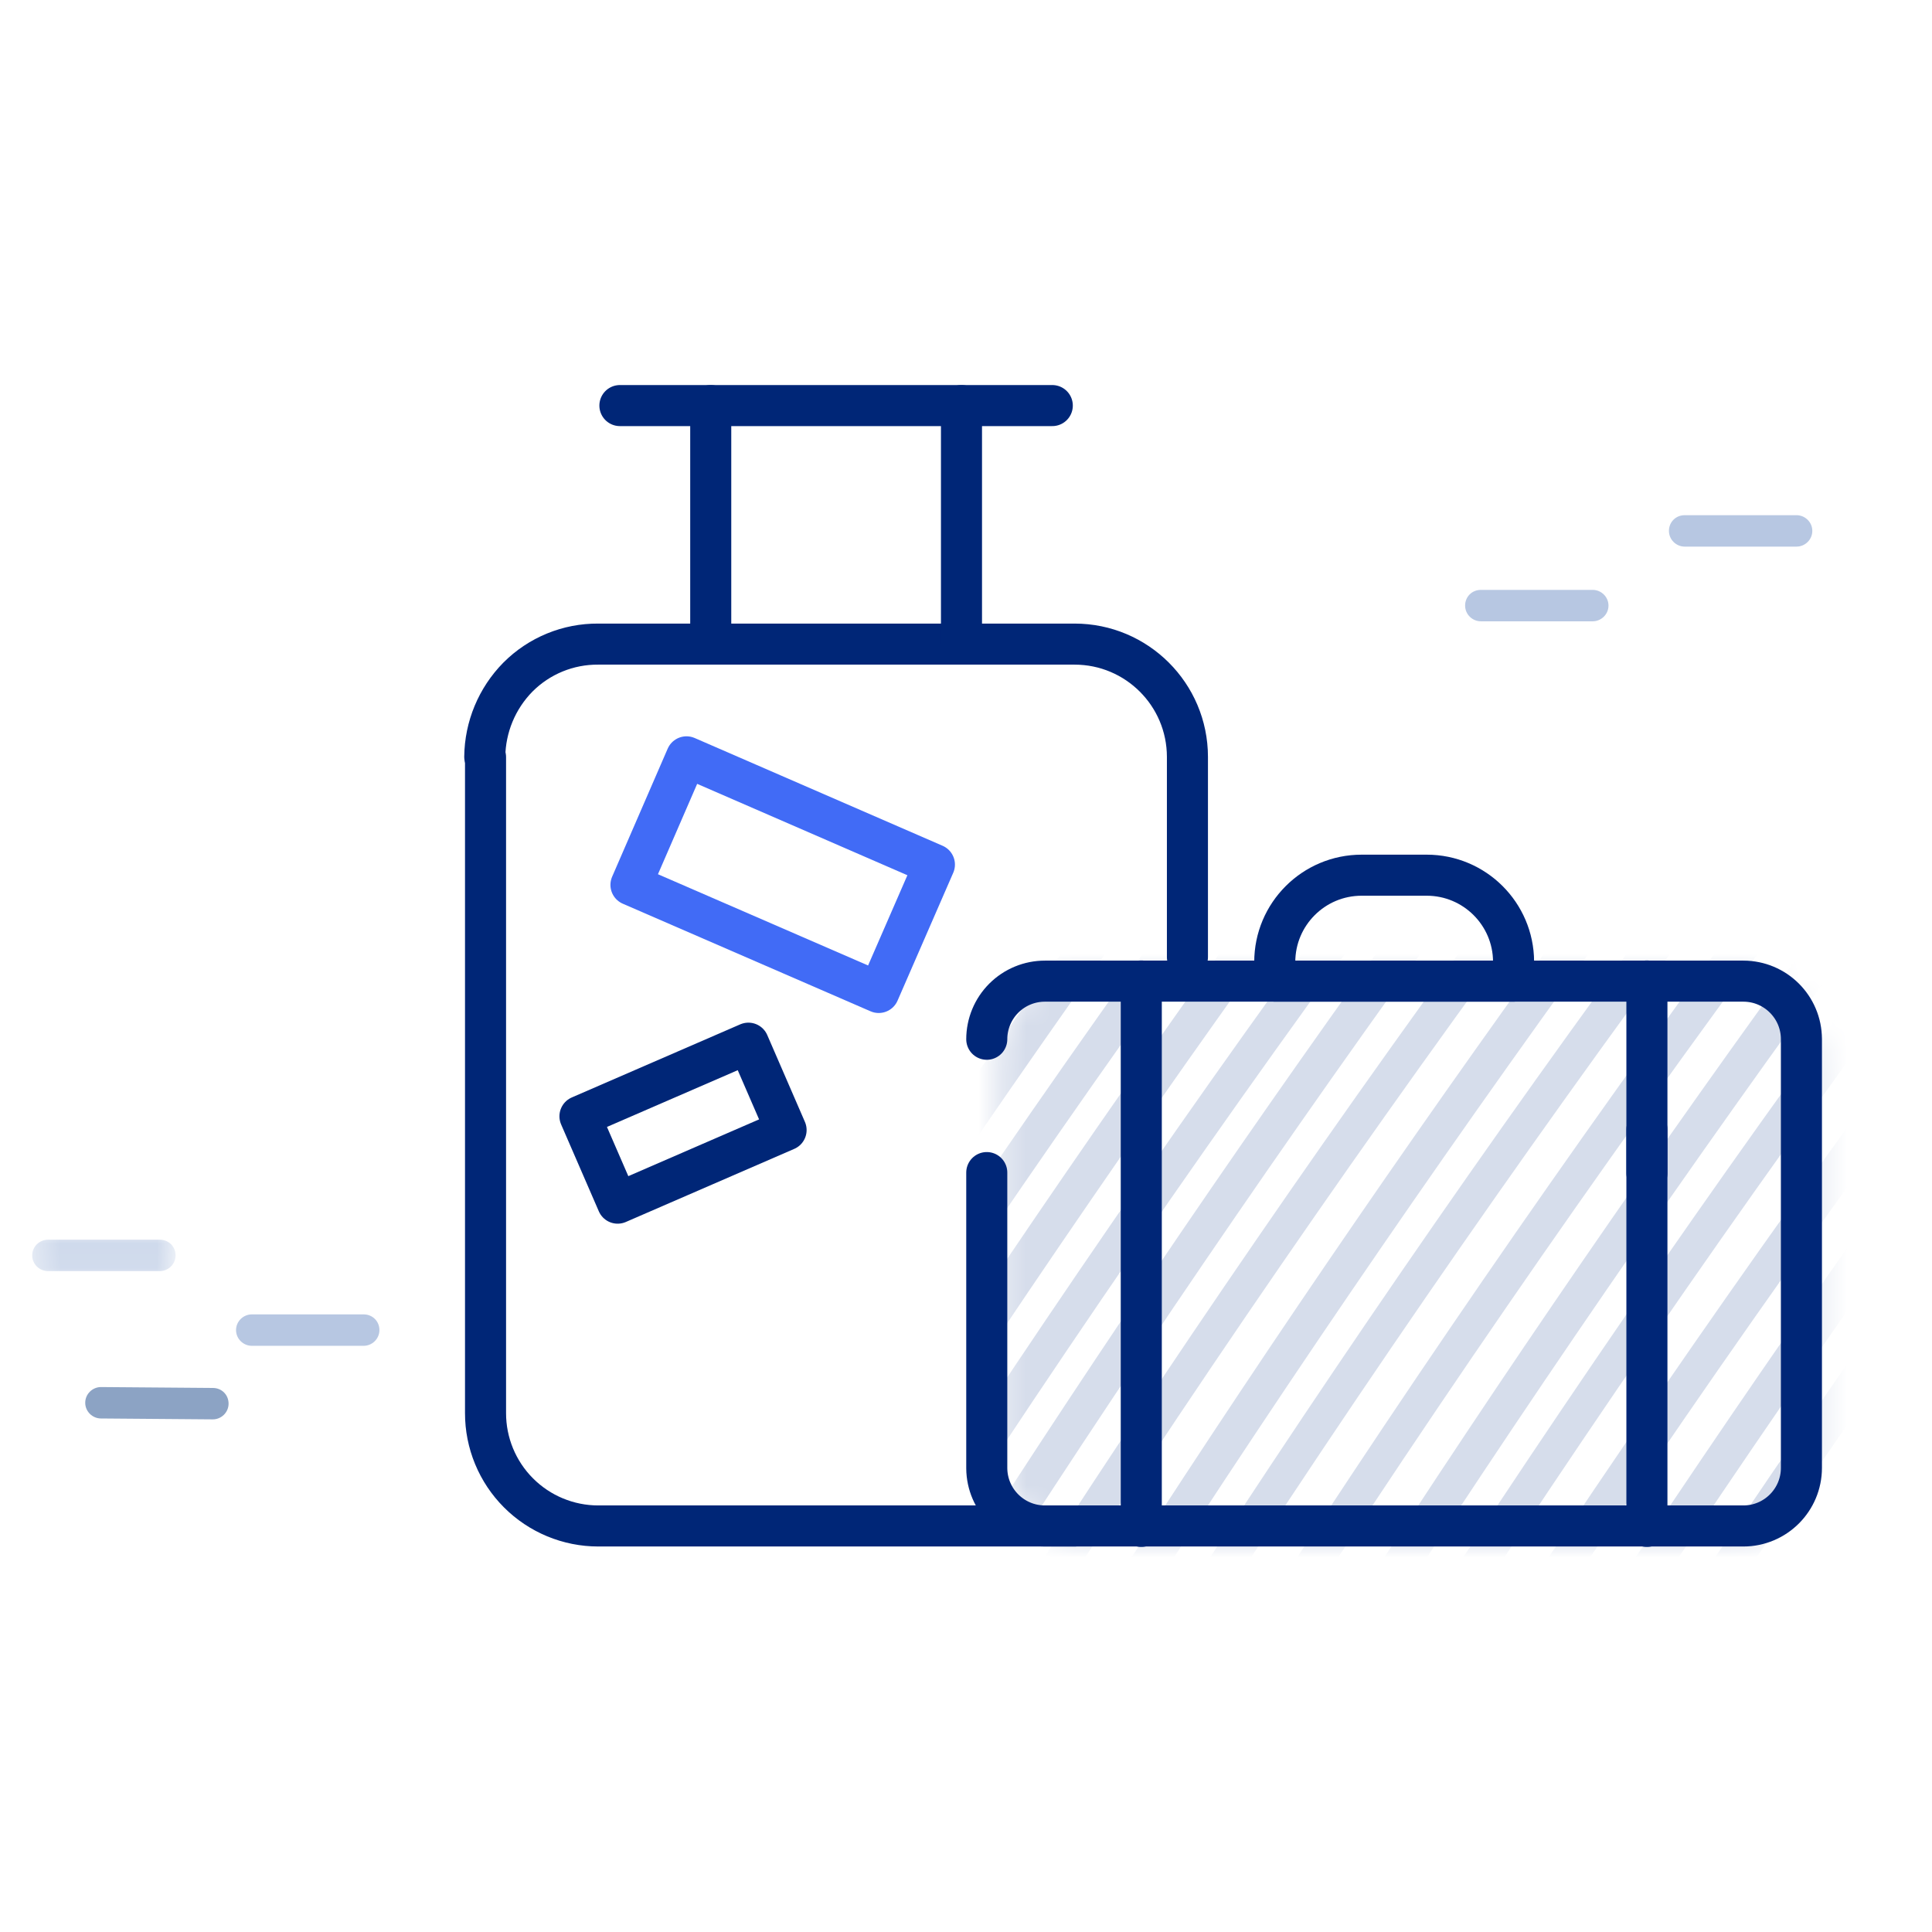 <svg width="80" height="80" viewBox="0 0 80 80" fill="none" xmlns="http://www.w3.org/2000/svg">
<path fill-rule="evenodd" clip-rule="evenodd" d="M74.393 22.634H69.758C69.412 22.634 69.107 22.349 69.107 21.983C69.107 21.617 69.392 21.333 69.758 21.333H74.393C74.739 21.333 75.044 21.617 75.044 21.983C75.044 22.349 74.739 22.634 74.393 22.634Z" fill="#B7C7E2"/>
<path fill-rule="evenodd" clip-rule="evenodd" d="M65.953 25.727H61.318C60.971 25.727 60.667 25.442 60.667 25.076C60.667 24.71 60.952 24.426 61.318 24.426H65.953C66.298 24.426 66.604 24.71 66.604 25.076C66.604 25.442 66.298 25.727 65.953 25.727Z" fill="#B7C7E2"/>
<path fill-rule="evenodd" clip-rule="evenodd" d="M4.175 58.736L8.809 58.773C9.156 58.776 9.462 58.493 9.465 58.127C9.468 57.761 9.186 57.475 8.82 57.472L4.185 57.435C3.839 57.432 3.532 57.714 3.529 58.08C3.526 58.447 3.829 58.733 4.175 58.736Z" fill="#8CA3C4"/>
<mask id="mask0_581_1405" style="mask-type:alpha" maskUnits="userSpaceOnUse" x="1" y="51" width="7" height="2">
<path fill-rule="evenodd" clip-rule="evenodd" d="M1.333 51.333H7.27V52.634H1.333V51.333Z" fill="white"/>
</mask>
<g mask="url(#mask0_581_1405)">
<path fill-rule="evenodd" clip-rule="evenodd" d="M1.984 52.634H6.619C6.965 52.634 7.27 52.349 7.27 51.983C7.27 51.617 6.985 51.333 6.619 51.333H1.984C1.638 51.333 1.333 51.617 1.333 51.983C1.333 52.349 1.638 52.634 1.984 52.634Z" fill="#B7C7E2"/>
</g>
<path fill-rule="evenodd" clip-rule="evenodd" d="M10.425 55.727H15.06C15.405 55.727 15.711 55.442 15.711 55.076C15.711 54.711 15.426 54.426 15.06 54.426H10.425C10.079 54.426 9.774 54.711 9.774 55.076C9.774 55.442 10.079 55.727 10.425 55.727Z" fill="#B7C7E2"/>
<mask id="mask1_581_1405" style="mask-type:alpha" maskUnits="userSpaceOnUse" x="41" y="40" width="35" height="24">
<rect x="41.333" y="40" width="34" height="24" rx="4" fill="#C4C4C4"/>
</mask>
<g mask="url(#mask1_581_1405)">
<path fill-rule="evenodd" clip-rule="evenodd" d="M30.273 62.403C36.973 51.998 43.928 41.877 51.139 32.042C50.87 32.029 50.601 32.018 50.331 32.005C49.995 31.989 49.65 32.019 49.313 32.003C42.677 41.09 36.228 50.458 30 60.111C30.066 60.889 30.132 61.667 30.273 62.403Z" fill="#D6DDEB"/>
<path fill-rule="evenodd" clip-rule="evenodd" d="M40.939 65.737C47.64 55.331 54.595 45.21 61.806 35.376C61.537 35.363 61.267 35.351 60.998 35.338C60.662 35.322 60.316 35.352 59.98 35.336C53.344 44.423 46.894 53.791 40.667 63.444C40.733 64.222 40.799 65.001 40.939 65.737Z" fill="#D6DDEB"/>
<path fill-rule="evenodd" clip-rule="evenodd" d="M34.939 65.07C41.64 54.665 48.595 44.544 55.806 34.709C55.537 34.696 55.267 34.684 54.998 34.671C54.662 34.656 54.316 34.686 53.98 34.67C47.344 43.757 40.894 53.125 34.667 62.777C34.733 63.556 34.799 64.334 34.939 65.07Z" fill="#D6DDEB"/>
<path fill-rule="evenodd" clip-rule="evenodd" d="M46.939 67.07C53.64 56.665 60.595 46.544 67.806 36.709C67.537 36.696 67.267 36.684 66.998 36.671C66.662 36.656 66.316 36.686 65.98 36.67C59.344 45.757 52.894 55.125 46.667 64.777C46.733 65.556 46.799 66.334 46.939 67.07Z" fill="#D6DDEB"/>
<path fill-rule="evenodd" clip-rule="evenodd" d="M56.298 68.78C62.999 58.375 69.954 48.254 77.165 38.419C76.896 38.406 76.626 38.395 76.356 38.382C76.02 38.366 75.675 38.396 75.338 38.38C68.702 47.467 62.253 56.835 56.025 66.487C56.092 67.266 56.157 68.044 56.298 68.78Z" fill="#D6DDEB"/>
<path fill-rule="evenodd" clip-rule="evenodd" d="M63.631 73.447C70.332 63.042 77.287 52.921 84.498 43.086C84.229 43.073 83.959 43.061 83.69 43.048C83.354 43.033 83.008 43.063 82.672 43.047C76.036 52.133 69.587 61.502 63.359 71.154C63.425 71.933 63.491 72.711 63.631 73.447Z" fill="#D6DDEB"/>
<path fill-rule="evenodd" clip-rule="evenodd" d="M30.641 64.153C30.807 64.753 30.971 65.354 31.17 65.957C38.46 54.529 46.096 43.436 54.04 32.723C53.559 32.565 53.044 32.404 52.555 32.29C44.961 42.563 37.641 53.214 30.641 64.153Z" fill="#D6DDEB"/>
<path fill-rule="evenodd" clip-rule="evenodd" d="M41.308 67.487C41.473 68.087 41.638 68.687 41.837 69.29C49.127 57.862 56.763 46.77 64.707 36.057C64.225 35.898 63.711 35.737 63.222 35.623C55.628 45.896 48.307 56.547 41.308 67.487Z" fill="#D6DDEB"/>
<path fill-rule="evenodd" clip-rule="evenodd" d="M50.667 69.197C50.832 69.797 50.997 70.397 51.196 71C58.485 59.572 66.122 48.48 74.065 37.767C73.584 37.608 73.07 37.448 72.581 37.333C64.986 47.607 57.666 58.258 50.667 69.197Z" fill="#D6DDEB"/>
<path fill-rule="evenodd" clip-rule="evenodd" d="M58 73.864C58.165 74.464 58.33 75.064 58.529 75.667C65.819 64.239 73.455 53.147 81.399 42.434C80.918 42.275 80.403 42.114 79.914 42C72.32 52.273 64.999 62.924 58 73.864Z" fill="#D6DDEB"/>
<path fill-rule="evenodd" clip-rule="evenodd" d="M35.308 66.82C35.473 67.42 35.638 68.02 35.837 68.623C43.127 57.195 50.763 46.103 58.706 35.39C58.225 35.231 57.711 35.071 57.222 34.956C49.628 45.23 42.307 55.881 35.308 66.82Z" fill="#D6DDEB"/>
<path fill-rule="evenodd" clip-rule="evenodd" d="M47.308 68.82C47.473 69.42 47.638 70.02 47.837 70.623C55.127 59.195 62.763 48.103 70.707 37.39C70.225 37.231 69.711 37.071 69.222 36.956C61.628 47.23 54.307 57.881 47.308 68.82Z" fill="#D6DDEB"/>
<path fill-rule="evenodd" clip-rule="evenodd" d="M56.667 70.53C56.832 71.13 56.997 71.731 57.196 72.334C64.485 60.906 72.122 49.813 80.065 39.1C79.584 38.941 79.07 38.781 78.581 38.667C70.986 48.94 63.666 59.591 56.667 70.53Z" fill="#D6DDEB"/>
<path fill-rule="evenodd" clip-rule="evenodd" d="M64 75.197C64.165 75.797 64.33 76.397 64.529 77C71.819 65.572 79.455 54.48 87.399 43.767C86.918 43.608 86.403 43.448 85.914 43.333C78.32 53.607 70.999 64.258 64 75.197Z" fill="#D6DDEB"/>
</g>
<path d="M44.501 63.187H24.773C23.534 63.187 22.346 62.694 21.47 61.817C20.594 60.94 20.103 59.751 20.105 58.511C20.105 52.934 20.105 39.217 20.105 31.352" stroke="#002677" stroke-width="1.7" stroke-linecap="round" stroke-linejoin="round"/>
<path d="M20.073 31.339C20.086 30.102 20.578 28.918 21.446 28.037C22.327 27.153 23.526 26.661 24.773 26.671H44.495C47.074 26.671 49.166 28.76 49.169 31.339V39.63" stroke="#002677" stroke-width="1.7" stroke-linecap="round" stroke-linejoin="round"/>
<path d="M29.43 16.794V26.671" stroke="#002677" stroke-width="1.7" stroke-linecap="round" stroke-linejoin="round"/>
<path d="M39.813 16.794V26.671" stroke="#002677" stroke-width="1.7" stroke-linecap="round" stroke-linejoin="round"/>
<path d="M25.669 16.794H43.573" stroke="#002677" stroke-width="1.7" stroke-linecap="round" stroke-linejoin="round"/>
<path fill-rule="evenodd" clip-rule="evenodd" d="M36.386 41.096L26.127 36.641L28.427 31.339L38.692 35.801L36.386 41.096V41.096Z" stroke="#416BF6" stroke-width="1.7" stroke-linecap="round" stroke-linejoin="round"/>
<path fill-rule="evenodd" clip-rule="evenodd" d="M25.576 49.82L32.55 46.793L30.99 43.196L24.015 46.223L25.576 49.82V49.82Z" stroke="#002677" stroke-width="1.7" stroke-linecap="round" stroke-linejoin="round"/>
<path d="M68.195 63.205V46.768" stroke="#002677" stroke-width="1.7" stroke-linecap="round" stroke-linejoin="round"/>
<path d="M40.86 48.554V60.799C40.87 62.123 41.948 63.19 43.273 63.187H72.187C73.516 63.187 74.593 62.109 74.593 60.78V43.027C74.59 41.7 73.514 40.627 72.187 40.627H43.273C42.633 40.625 42.02 40.878 41.567 41.329C41.114 41.781 40.86 42.394 40.86 43.033" stroke="#002677" stroke-width="1.7" stroke-linecap="round" stroke-linejoin="round"/>
<path fill-rule="evenodd" clip-rule="evenodd" d="M59.077 36.24H56.382C54.396 36.24 52.785 37.85 52.785 39.837V40.626H62.674V39.818C62.664 37.839 61.056 36.24 59.077 36.24V36.24Z" stroke="#002677" stroke-width="1.7" stroke-linecap="round" stroke-linejoin="round"/>
<path d="M68.195 48.579V40.62" stroke="#002677" stroke-width="1.7" stroke-linecap="round" stroke-linejoin="round"/>
<path d="M47.258 40.62V63.205" stroke="#002677" stroke-width="1.7" stroke-linecap="round" stroke-linejoin="round"/>
</svg>
